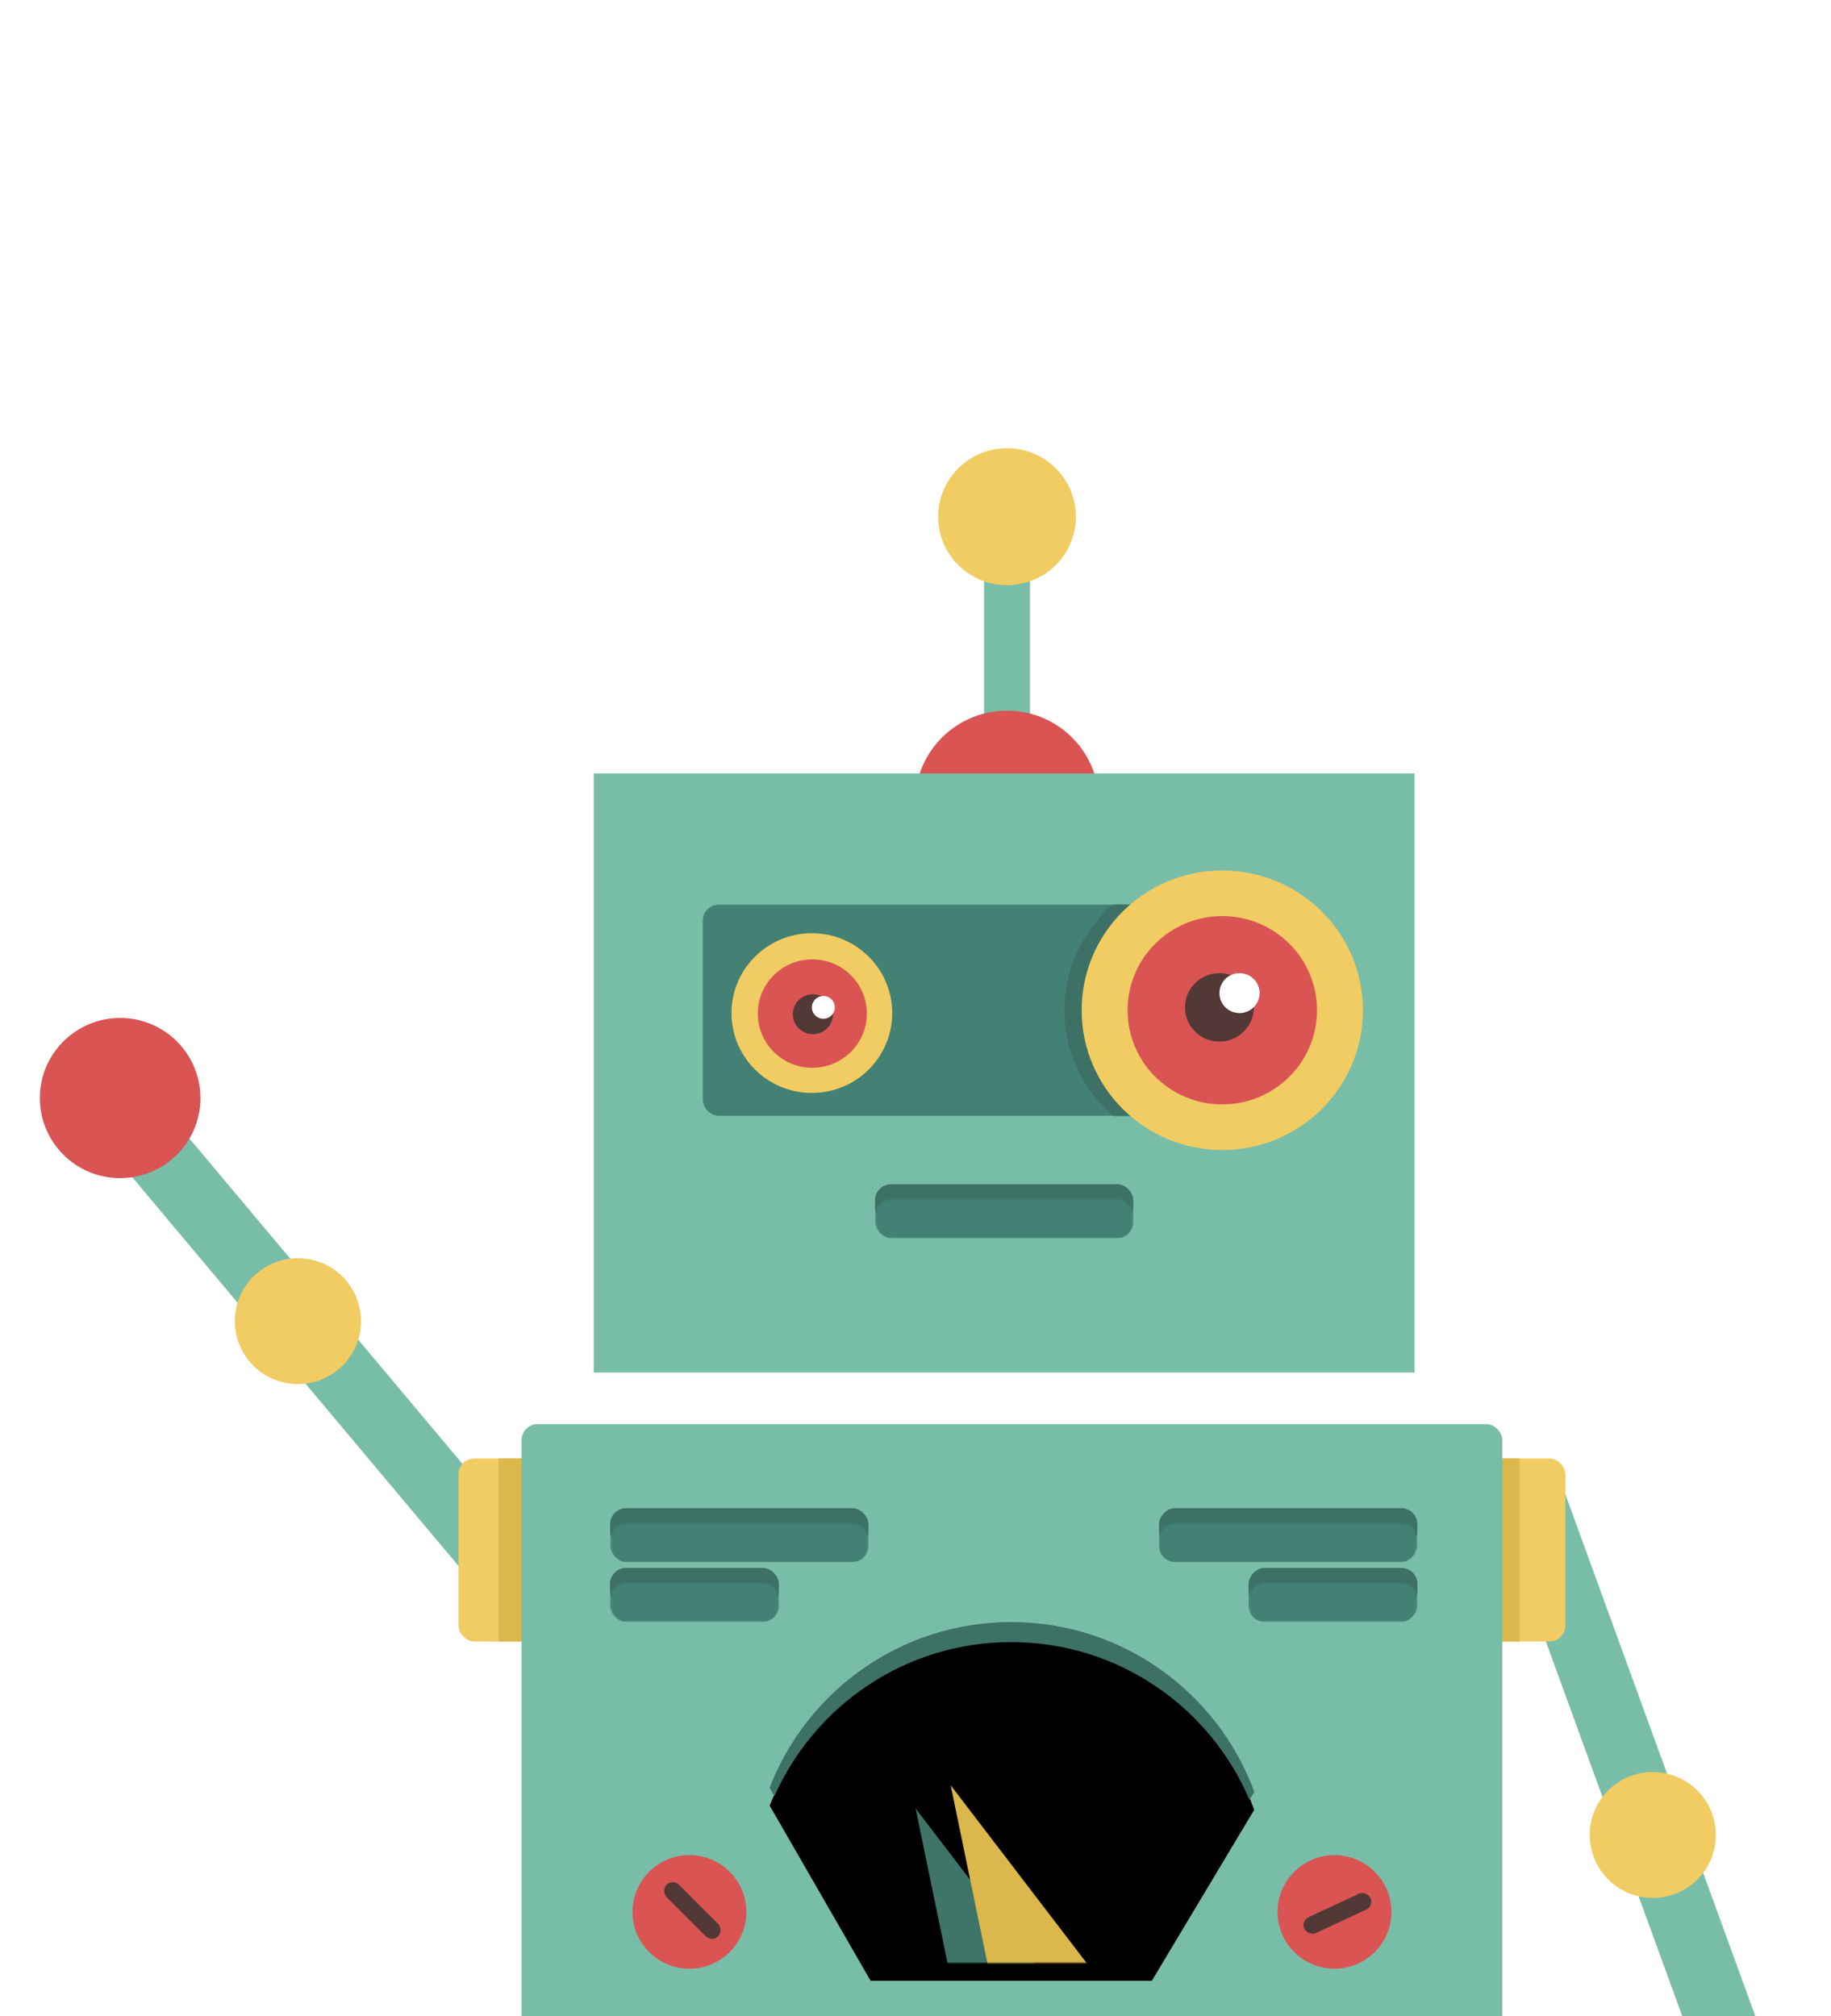 <?xml version="1.0" encoding="UTF-8"?>
<svg width="919px" height="1012px" viewBox="0 0 919 1012" version="1.1" xmlns="http://www.w3.org/2000/svg" xmlns:xlink="http://www.w3.org/1999/xlink">
    <!-- Generator: Sketch 48.2 (47327) - http://www.bohemiancoding.com/sketch -->
    <title>hero-robot</title>
    <desc>Created with Sketch.</desc>
    <defs>
        <rect id="path-1" x="0" y="0" width="311.161" height="105.975" rx="8"></rect>
        <rect id="path-3" x="0.175" y="0.481" width="129.65" height="20.049" rx="8"></rect>
        <rect id="path-5" x="0.175" y="0.481" width="129.65" height="20.049" rx="8"></rect>
        <rect id="path-7" x="0.114" y="0.481" width="84.771" height="20.049" rx="8"></rect>
        <rect id="path-9" x="0.175" y="0.481" width="129.65" height="20.049" rx="8"></rect>
        <rect id="path-11" x="0.114" y="0.481" width="84.771" height="20.049" rx="8"></rect>
        <path d="M-4.84590146e-12,83.104 C18.828,34.477 65.994,0 121.199,0 C177.192,0 224.913,35.466 243.186,85.191 L191.791,171.041 L50.657,171.041 L1.51967328e-12,83.104 Z" id="path-13"></path>
        <filter x="-1.9%" y="-2.6%" width="103.7%" height="105.3%" filterUnits="objectBoundingBox" id="filter-15">
            <feOffset dx="0" dy="9" in="SourceAlpha" result="shadowOffsetInner1"></feOffset>
            <feComposite in="shadowOffsetInner1" in2="SourceAlpha" operator="arithmetic" k2="-1" k3="1" result="shadowInnerInner1"></feComposite>
            <feColorMatrix values="0 0 0 0 0.247   0 0 0 0 0.459   0 0 0 0 0.412  0 0 0 1 0" type="matrix" in="shadowInnerInner1"></feColorMatrix>
        </filter>
        <path d="M240.802,89.173 C221.002,42.629 174.906,10 121.199,10 C68.219,10 22.644,41.754 2.414,87.294 L1.51967328e-12,83.104 C18.828,34.477 65.994,0 121.199,0 C177.192,0 224.913,35.466 243.186,85.191 L240.802,89.173 Z" id="path-16"></path>
    </defs>
    <g id="Page-1" stroke="none" stroke-width="1" fill="none" fill-rule="evenodd">
        <g id="hero-robot">
            <g id="robot" transform="translate(20, 23)">
                <g id="head" transform="translate(278, 202)">
                    <g id="antenna" transform="translate(161.343, 0)">
                        <rect id="Rectangle" fill="#78BDA8" x="34.573" y="40.099" width="23.049" height="163.259"></rect>
                        <ellipse id="Oval" fill="#F0CC62" cx="46.098" cy="34.37" rx="34.573" ry="34.37"></ellipse>
                        <ellipse id="Oval-2" fill="#D95453" cx="46.098" cy="177.58" rx="46.098" ry="45.827"></ellipse>
                    </g>
                    <rect id="Rectangle" fill="#78BDA8" x="0" y="163.259" width="412" height="300.741"></rect>
                    <g id="Oval" transform="translate(54.741, 229.136)">
                        <mask id="mask-2" fill="white">
                            <use xlink:href="#path-1"></use>
                        </mask>
                        <use id="Mask" fill="#428173" xlink:href="#path-1"></use>
                        <ellipse fill="#3D7165" mask="url(#mask-2)" cx="252.098" cy="52.988" rx="70.587" ry="70.173"></ellipse>
                    </g>
                    <g id="Mask" transform="translate(141, 369)">
                        <mask id="mask-4" fill="white">
                            <use xlink:href="#path-3"></use>
                        </mask>
                        <use fill="#3D7165" xlink:href="#path-3"></use>
                        <rect fill="#428173" mask="url(#mask-4)" x="0.175" y="7.481" width="129.65" height="20.049" rx="8"></rect>
                    </g>
                    <g id="eye" transform="translate(69.147, 243.457)">
                        <ellipse id="Oval" fill="#F0CC62" cx="40.336" cy="40.099" rx="40.336" ry="40.099"></ellipse>
                        <ellipse id="Oval" fill="#D95453" cx="40.566" cy="40.342" rx="27.371" ry="27.21"></ellipse>
                        <ellipse id="Oval" fill="#523936" cx="40.874" cy="40.666" rx="10.084" ry="10.025"></ellipse>
                        <ellipse id="Oval" fill="#FFFFFF" cx="46.098" cy="37.235" rx="5.762" ry="5.728"></ellipse>
                    </g>
                    <g id="eye-copy" transform="translate(244.895, 211.951)">
                        <ellipse id="Oval" fill="#F0CC62" cx="70.587" cy="70.173" rx="70.587" ry="70.173"></ellipse>
                        <ellipse id="Oval" fill="#D95453" cx="70.587" cy="70.173" rx="47.538" ry="47.259"></ellipse>
                        <ellipse id="Oval" fill="#523936" cx="69.147" cy="68.741" rx="17.287" ry="17.185"></ellipse>
                        <ellipse id="Oval" fill="#FFFFFF" cx="79.231" cy="61.58" rx="10.084" ry="10.025"></ellipse>
                    </g>
                </g>
                <g id="body" transform="translate(0, 488)">
                    <g id="leg" transform="translate(518.139, 488.196)" fill="#3F7569">
                        <rect x="46.057" y="0" width="103.628" height="57.435"></rect>
                    </g>
                    <g id="leg-copy" transform="translate(273.462, 488.196)" fill="#3F7569">
                        <rect id="leg" x="46.057" y="0" width="103.628" height="57.435"></rect>
                    </g>
                    <g id="arms">
                        <g id="arm">
                            <rect id="Rectangle" fill="#78BDA8" transform="translate(136.731, 160.818) rotate(50) translate(-136.731, -160.818) " x="-14.393" y="143.587" width="302.248" height="34.461"></rect>
                            <ellipse id="Oval" fill="#D95453" cx="40.3" cy="40.204" rx="40.3" ry="40.204"></ellipse>
                            <ellipse id="Oval-Copy" fill="#F0CC62" cx="129.535" cy="152.202" rx="31.664" ry="31.589"></ellipse>
                        </g>
                        <g id="arm-copy" transform="translate(808.876, 410.624) rotate(200) translate(-808.876, -410.624) translate(678.876, 259.124)">
                            <rect id="Rectangle" fill="#78BDA8" transform="translate(142.922, 168.195) rotate(50) translate(-142.922, -168.195) " x="-17.833" y="150.965" width="321.509" height="34.461"></rect>
                            <ellipse id="Oval" fill="#D95453" cx="40.3" cy="40.204" rx="40.3" ry="40.204"></ellipse>
                            <ellipse id="Oval-Copy" fill="#F0CC62" cx="129.535" cy="152.202" rx="31.664" ry="31.589"></ellipse>
                        </g>
                        <rect id="arm" fill="#F0CC62" x="210.134" y="221.124" width="555.561" height="91.896" rx="8"></rect>
                        <rect id="arm" fill="#DBB74C" x="230.284" y="221.124" width="512.382" height="91.896"></rect>
                    </g>
                    <g id="torso" transform="translate(241.798, 203.894)">
                        <rect id="body" fill="#78BDA8" x="0" y="0" width="492.232" height="318.764" rx="8"></rect>
                        <g id="knob" transform="translate(55.669, 216.36)">
                            <ellipse id="Oval" fill="#D95453" cx="28.567" cy="28.507" rx="28.567" ry="28.507"></ellipse>
                            <rect id="lines-copy" fill="#523936" transform="translate(30.032, 27.776) rotate(45) translate(-30.032, -27.776) " x="11.72" y="23.39" width="36.624" height="8.771" rx="4.386"></rect>
                        </g>
                        <g id="knob" transform="translate(379.429, 216.36)">
                            <ellipse id="Oval" fill="#D95453" cx="28.567" cy="28.507" rx="28.567" ry="28.507"></ellipse>
                            <rect id="lines-copy" fill="#523936" transform="translate(30.032, 29.238) rotate(-25) translate(-30.032, -29.238) " x="11.72" y="24.852" width="36.624" height="8.771" rx="4.386"></rect>
                        </g>
                        <g id="Group" transform="translate(44, 41)">
                            <g id="Mask" transform="translate(0.252, 0.711)">
                                <mask id="mask-6" fill="white">
                                    <use xlink:href="#path-5"></use>
                                </mask>
                                <use fill="#3D7165" xlink:href="#path-5"></use>
                                <rect fill="#428173" mask="url(#mask-6)" x="0.175" y="7.481" width="129.65" height="20.049" rx="8"></rect>
                            </g>
                            <g id="Mask" transform="translate(0.252, 30.711)">
                                <mask id="mask-8" fill="white">
                                    <use xlink:href="#path-7"></use>
                                </mask>
                                <use fill="#3D7165" xlink:href="#path-7"></use>
                                <rect fill="#428173" mask="url(#mask-8)" x="0.114" y="7.481" width="84.771" height="20.049" rx="8"></rect>
                            </g>
                        </g>
                        <g id="Group-Copy-2" transform="translate(384.5, 67) scale(-1, 1) translate(-384.5, -67) translate(319, 41)">
                            <g id="Mask" transform="translate(0.252, 0.711)">
                                <mask id="mask-10" fill="white">
                                    <use xlink:href="#path-9"></use>
                                </mask>
                                <use fill="#3D7165" xlink:href="#path-9"></use>
                                <rect fill="#428173" mask="url(#mask-10)" x="0.175" y="7.481" width="129.65" height="20.049" rx="8"></rect>
                            </g>
                            <g id="Mask" transform="translate(0.252, 30.711)">
                                <mask id="mask-12" fill="white">
                                    <use xlink:href="#path-11"></use>
                                </mask>
                                <use fill="#3D7165" xlink:href="#path-11"></use>
                                <rect fill="#428173" mask="url(#mask-12)" x="0.114" y="7.481" width="84.771" height="20.049" rx="8"></rect>
                            </g>
                        </g>
                        <g id="Path-3-+-Path-3-Mask" transform="translate(124.523, 99.409)">
                            <mask id="mask-14" fill="white">
                                <use xlink:href="#path-13"></use>
                            </mask>
                            <g id="Mask">
                                <use fill="#458476" fill-rule="evenodd" xlink:href="#path-13"></use>
                                <use fill="black" fill-opacity="1" filter="url(#filter-15)" xlink:href="#path-13"></use>
                            </g>
                            <polygon id="Path-3" fill="#3F7569" mask="url(#mask-14)" points="73.249 93.561 158.218 204.665 95.415 200.961"></polygon>
                            <polygon id="Path-3" fill="#DBB74C" mask="url(#mask-14)" points="90.829 81.866 175.797 192.97 112.994 189.266"></polygon>
                            <mask id="mask-17" fill="white">
                                <use xlink:href="#path-16"></use>
                            </mask>
                            <use id="Combined-Shape" fill="#3D7165" xlink:href="#path-16"></use>
                        </g>
                    </g>
                </g>
                <polygon id="Path-4" fill="#FFFFFF" points="597.188 0 534.929 105.231 597.188 78.923 529 209 655 52.615 589.776 58.462"></polygon>
                <polygon id="star" fill="#FFFFFF" points="387.125 134 398.982 108 410.839 134 439 142.667 413.062 160 413.062 199 387.125 170.111 364.893 181.667 373.786 153.5 356 134"></polygon>
            </g>
        </g>
    </g>
</svg>